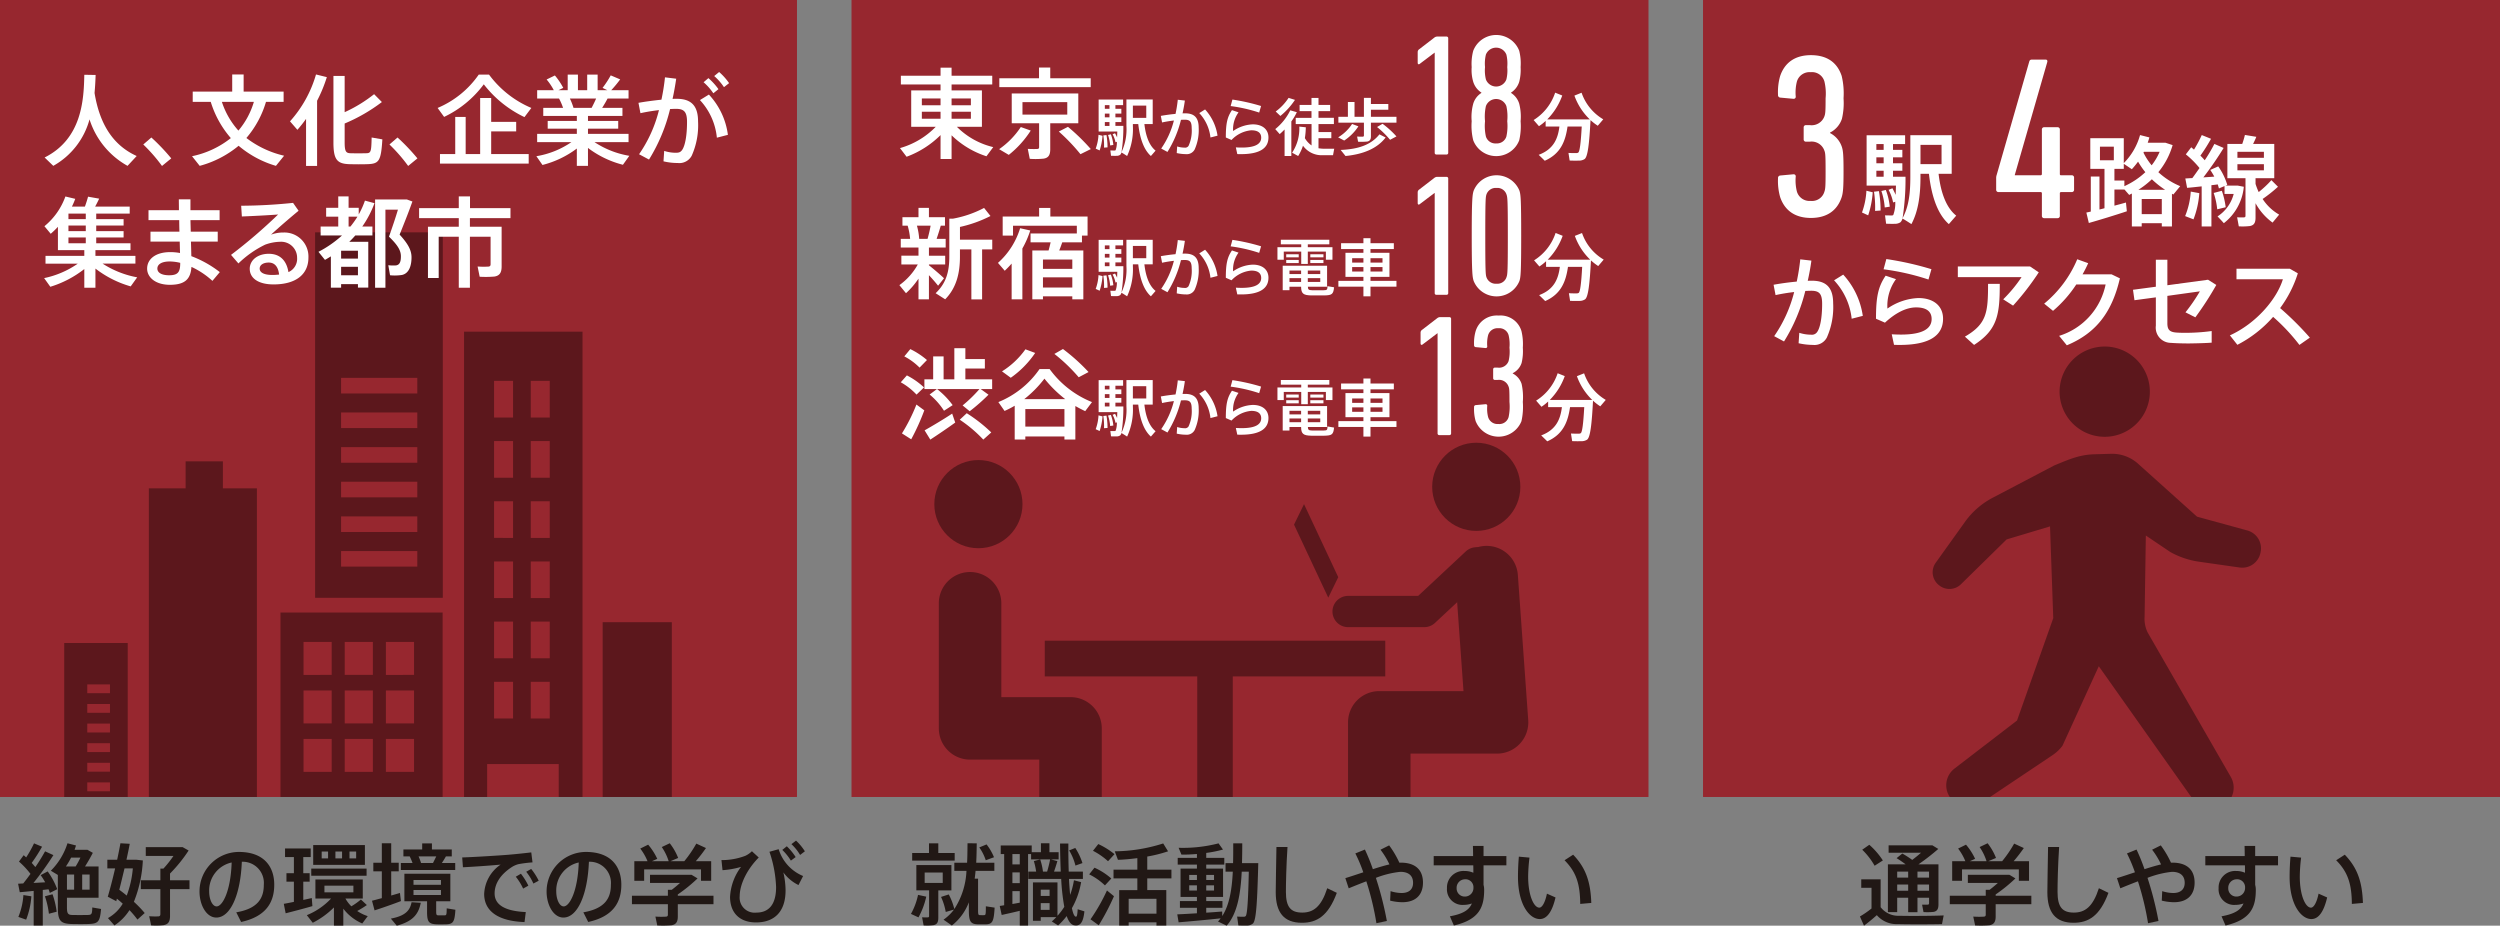 <svg xmlns="http://www.w3.org/2000/svg" xmlns:xlink="http://www.w3.org/1999/xlink" width="481.093" height="178.139" viewBox="0 0 481.093 178.139"><rect x="0" y="0" width="481.093" height="178.139" fill="#808080" stroke="none"/><defs><clipPath id="bacad7d4-e997-4552-8398-c3d91890a4bd"><rect width="153.369" height="153.369" fill="none"/></clipPath><clipPath id="a4118fe1-5e7f-4279-a668-d80388aeb6af"><rect x="327.724" width="153.369" height="153.369" fill="none"/></clipPath><clipPath id="f91f2476-19a8-4cc3-88ff-b73d90a61065"><rect x="163.862" width="153.369" height="153.369" fill="none"/></clipPath></defs><title>section1-article1-figure1</title><g style="isolation:isolate"><g id="a1f5ee55-ee85-4a4d-b621-6150cb5c97a2" data-name="レイヤー 2"><g id="e2445d6f-6af7-4bc0-8a3e-de1914a89e39" data-name="レイヤー 1"><rect width="153.369" height="153.369" fill="#97272f"/><g opacity="0.4" style="mix-blend-mode:multiply"><g clip-path="url(#bacad7d4-e997-4552-8398-c3d91890a4bd)"><path d="M12.357,155.701H24.581V123.74H12.357Zm4.435-23.997h4.37v1.698h-4.37Zm0,3.773h4.37v1.698h-4.37Zm0,3.773h4.37v1.698h-4.37Zm0,3.773h4.37v1.698h-4.37Zm0,3.773h4.37v1.698h-4.37Zm0,3.773h4.37v1.698h-4.37Z" fill="#030000"/><polygon points="42.894 88.774 35.721 88.774 35.721 93.967 28.642 93.967 28.642 155.701 49.439 155.701 49.439 93.967 42.894 93.967 42.894 88.774" fill="#030000"/><path d="M53.972,155.701H85.178V117.872H53.972Zm20.289-32.169h5.416v6.344H74.261Zm0,9.333h5.416v6.344H74.261Zm0,9.332h5.416v6.344H74.261Zm-7.924-18.665h5.416v6.344h-5.416Zm0,9.333h5.416v6.344h-5.416Zm0,9.332h5.416v6.344h-5.416Zm-7.924-18.665h5.416v6.344H58.413Zm0,9.333h5.416v6.344H58.413Zm0,9.332h5.416v6.344H58.413Z" fill="#030000"/><rect x="115.974" y="119.728" width="13.31" height="35.973" fill="#030000"/><path d="M89.301,155.701H93.745v-8.666h13.776v8.666H112.1V63.822H89.301Zm12.837-82.406h3.655v7.053h-3.655Zm0,11.582h3.655v7.053h-3.655Zm0,11.582h3.655v7.053h-3.655Zm0,11.582h3.655v7.054h-3.655Zm0,11.583h3.655v7.053h-3.655Zm0,11.582h3.655v7.053h-3.655Zm-7.06-57.912h3.655v7.053H95.078Zm0,11.582h3.655v7.053H95.078Zm0,11.582h3.655v7.053H95.078Zm0,11.582h3.655v7.054H95.078Zm0,11.583h3.655v7.053H95.078Zm0,11.582h3.655v7.053H95.078Z" fill="#030000"/><path d="M60.638,115.039H85.212V44.711H60.638Zm4.999-42.328H80.302V75.711H65.637Zm0,6.666H80.302v3H65.637Zm0,6.666H80.302v2.999H65.637Zm0,6.665H80.302v3H65.637Zm0,6.666H80.302v3H65.637Zm0,6.666H80.302v3H65.637Z" fill="#030000"/><rect x="93.745" y="155.701" width="13.776" height="0.666" fill="#030000"/></g></g><path d="M8.233,178.104H6.48V171.442c-.989.102-1.959.189-2.676.255l-.323-1.635c.29-.018.613-.033.989-.051.476-.595.954-1.228,1.397-1.841a15.861,15.861,0,0,0-2.216-2.368l.903-1.226A5.434,5.434,0,0,1,5.031,165a20.942,20.942,0,0,0,1.516-2.708l1.55.646a32.698,32.698,0,0,1-1.994,3.119c.257.273.478.544.699.8a35.559,35.559,0,0,0,1.874-3.032l1.603.733a59.171,59.171,0,0,1-3.834,5.351c.766-.033,1.55-.084,2.249-.12a12.536,12.536,0,0,0-.87-1.379l1.346-.718a13.959,13.959,0,0,1,1.841,3.425l-1.432.718a4.21,4.21,0,0,0-.239-.7c-.358.033-.716.084-1.109.12Zm-2.197-5.622A15.303,15.303,0,0,1,5.031,176.98l-1.499-.529a13.356,13.356,0,0,0,.971-4.207Zm4.072-.391a16.233,16.233,0,0,1,.801,3.356l-1.499.391a15.949,15.949,0,0,0-.766-3.356C9.205,172.328,9.648,172.208,10.108,172.091Zm8.862-5.351v6.015H12.885v1.908c0,1.211.255,1.397,1.074,1.415.75.016,1.994.016,2.829,0,.853-.018.939-.12.972-1.448.034,0,.086.016,1.688.289-.222,2.539-.563,2.845-2.54,2.897-.939.033-2.25.016-3.12,0-2.095-.069-2.657-.58-2.657-3.152v-6.289l-1.346-.817a12.997,12.997,0,0,0,3.202-5.282l1.636.426c-.086.289-.17.562-.272.835h2.488l1.023.58c-.409.8-.937,1.737-1.5,2.623Zm-6.085,0h1.67a16.102,16.102,0,0,0,.92-1.704H13.686a15.524,15.524,0,0,1-1.005,1.704Zm1.38,1.55h-1.38v2.914h1.38Zm1.55,2.914h1.433V168.29H15.816Z" fill="#211815"/><path d="M27.846,175.702l-1.397,1.26a17.863,17.863,0,0,0-1.534-1.821,9.763,9.763,0,0,1-2.897,2.946l-1.244-1.413a7.667,7.667,0,0,0,2.845-2.777c-.358-.324-.733-.649-1.124-.955l-.12.478-1.635-.853c.409-1.362.936-3.39,1.414-5.453H20.656v-1.668h1.891c.238-1.126.46-2.232.63-3.17l1.789.102c-.17.937-.392,1.977-.631,3.068h1.909l1.244.136a24.397,24.397,0,0,1-1.722,7.959A21.752,21.752,0,0,1,27.846,175.702Zm-3.46-3.356a19.618,19.618,0,0,0,1.176-5.233H23.961c-.341,1.415-.682,2.848-1.005,4.107C23.467,171.613,23.945,171.971,24.387,172.346Zm6.475-2.948v-2.252h.596a21.883,21.883,0,0,0,1.925-2.434H28.051v-1.686h7.105l1.142.646a28.536,28.536,0,0,1-3.579,4.429v1.297h3.748v1.704H32.719v5.145c0,1.057-.306,1.635-1.261,1.788a13.254,13.254,0,0,1-2.386.036c-.119-.664-.239-1.211-.374-1.755a16.109,16.109,0,0,0,1.755.033c.306-.018.409-.171.409-.46v-4.787H27.097v-1.704Z" fill="#211815"/><path d="M38.393,171.544a7.606,7.606,0,0,1,7.565-7.599c4.908,0,6.817,2.897,6.817,6.304,0,3.272-1.466,6.1-6.374,7.173l-.937-1.857c4.175-.715,5.3-2.741,5.3-5.28a4.07,4.07,0,0,0-4.226-4.449c-.256,6.391-2.215,10.736-4.907,10.736-1.925,0-3.238-2.437-3.238-5.009Zm1.858-.033c0,1.635.647,2.914,1.431,2.914,1.158,0,2.726-2.999,2.897-8.452A5.508,5.508,0,0,0,40.251,171.511Z" fill="#211815"/><path d="M56.556,173.554v-3.885H55.124v-1.635h1.432v-3.101H54.852v-1.653h4.942v1.653H58.362v3.101H59.589v1.635H58.362v3.51c.596-.118,1.159-.255,1.637-.358l.119,1.55c-1.517.444-3.801,1.04-5.147,1.382l-.358-1.824C55.124,173.845,55.806,173.708,56.556,173.554Zm14.04.613a18.845,18.845,0,0,1-1.856,1.142,7.966,7.966,0,0,0,2.027.988l-1.056,1.415a9.158,9.158,0,0,1-3.646-2.845v3.254h-1.806v-3.494a16.132,16.132,0,0,1-4.072,2.948l-1.143-1.464a13.095,13.095,0,0,0,4.669-3.203H60.697v-3.665h9.115v3.665h-3.34a6.58,6.58,0,0,0,1.142,1.499,13.043,13.043,0,0,0,1.84-1.313Zm-.051-7.019v1.379H59.897v-1.379Zm-.323-4.532v3.814h-9.95v-3.814Zm-8.316,2.572h1.227v-1.328H61.906Zm.529,6.524h5.572v-1.277H62.434Zm3.391-6.524v-1.328H64.548v1.328Zm2.71,0v-1.328H67.256v1.328Z" fill="#211815"/><path d="M73.477,172.839v-5.162h-1.636v-1.653h1.636v-3.747h1.806v3.747H76.73v1.653H75.283v4.652c.596-.171,1.192-.34,1.686-.493,0,.016,0,.067.187,1.566-1.498.58-3.746,1.364-5.076,1.788l-.494-1.855C72.08,173.215,72.744,173.028,73.477,172.839Zm7.495.886c-.425,2.179-1.499,3.576-4.616,4.412l-1.141-1.364c2.825-.526,3.695-1.599,3.985-3.15Zm-1.585-7.65a11.94,11.94,0,0,0-.545-1.277h-1.21V163.47h3.613v-1.175h1.874V163.47h3.818v1.328h-1.125c-.204.373-.476.817-.783,1.277h2.572v1.346H77.138v-1.346Zm4.55,9.37c0,.598.086.7.443.7h1.16c.374,0,.409-.087.425-1.346l1.671.273c-.153,2.468-.46,2.774-1.943,2.81-.46,0-1.125.016-1.499,0-1.688-.035-2.011-.46-2.011-2.437v-2.008H77.819v-5.3h8.844v5.3H83.937Zm-4.363-5.178h5.283v-.92H79.574Zm0,1.959h5.283v-.953H79.574Zm3.75-6.151c.221-.444.443-.886.631-1.277H80.546a9.821,9.821,0,0,1,.476,1.277Z" fill="#211815"/><path d="M97.772,164.492c1.43-.12,3.203-.307,4.464-.46l.239,1.924a23.63,23.63,0,0,0-2.709.34,4.507,4.507,0,0,0-1.278.562c-2.061,1.346-3.305,3.085-3.305,5.078,0,2.079,1.806,3.39,5.997,3.579l-.239,1.926c-4.89-.171-7.769-1.977-7.769-5.42a7.179,7.179,0,0,1,3.169-5.638c-1.789.169-5.111.409-7.258.511l-.137-1.89C91.281,164.934,96.069,164.627,97.772,164.492Zm2.47,3.645a12.505,12.505,0,0,1,1.432,2.299l-1.005.562a10.666,10.666,0,0,0-1.415-2.284Zm1.977-.922a11.803,11.803,0,0,1,1.448,2.268l-1.023.544a10.08,10.08,0,0,0-1.38-2.266Z" fill="#211815"/><path d="M105.185,171.544a7.606,7.606,0,0,1,7.565-7.599c4.908,0,6.817,2.897,6.817,6.304,0,3.272-1.466,6.1-6.374,7.173l-.937-1.857c4.175-.715,5.3-2.741,5.3-5.28a4.07,4.07,0,0,0-4.226-4.449c-.256,6.391-2.215,10.736-4.907,10.736-1.925,0-3.238-2.437-3.238-5.009Zm1.858-.033c0,1.635.647,2.914,1.43,2.914,1.158,0,2.726-2.999,2.897-8.452A5.508,5.508,0,0,0,107.043,171.511Z" fill="#211815"/><path d="M128.528,172.379v-1.142h.732c.529-.393,1.091-.869,1.601-1.328h-5.775V168.341h7.99l1.159.698a29.666,29.666,0,0,1-3.8,3.085v.255h6.866v1.619h-6.866v2.386c0,.971-.306,1.515-1.193,1.668a20.237,20.237,0,0,1-2.76.035l-.358-1.704a16.033,16.033,0,0,0,2.027.015c.29-.015.375-.153.375-.391v-2.01h-6.918v-1.619Zm-3.92-6.646a10.291,10.291,0,0,0-1.397-2.437l1.517-.751a11.958,11.958,0,0,1,1.755,2.728l-1.04.46h3.238a10.265,10.265,0,0,0-1.33-2.728l1.534-.731a11.144,11.144,0,0,1,1.618,2.828l-1.499.631h2.675a22.803,22.803,0,0,0,2.318-3.392l1.857.853a28.926,28.926,0,0,1-1.959,2.539h2.964v3.767h-1.959v-2.199H123.96v2.199h-1.891v-3.767Z" fill="#211815"/><path d="M144.696,163.81l1.313,1.208c-2.404,2.437-3.664,5.316-3.664,7.446a2.886,2.886,0,0,0,3.203,3.154c2.387,0,3.801-1.535,3.801-4.909a23.611,23.611,0,0,0-1.278-6.797l1.773-.495a8.193,8.193,0,0,0,4.702,5.162l-.886,1.739a7.918,7.918,0,0,1-2.913-2.437,15.789,15.789,0,0,1,.425,3.476c0,3.867-1.941,6.151-5.691,6.151-3.119,0-4.992-1.824-4.992-4.925a10.527,10.527,0,0,1,2.112-5.76,16.404,16.404,0,0,1-3.561.631l-.204-1.941a12.655,12.655,0,0,0,4.584-.818A4.662,4.662,0,0,0,144.696,163.81Zm6.714-.955a11.208,11.208,0,0,1,1.704,2.079l-.92.682a10.249,10.249,0,0,0-1.653-2.061Zm1.773-1.091a10.2,10.2,0,0,1,1.704,2.061l-.921.7a9.083,9.083,0,0,0-1.669-2.079Z" fill="#211815"/><path d="M18.195,17.894c1.023,6.215,3.714,10.138,8.111,12.128l-1.763,1.895a15.669,15.669,0,0,1-7.315-8.943,14.627,14.627,0,0,1-6.974,8.943l-1.668-1.61c7.183-3.601,7.543-11.087,7.637-15.918l2.179.038C18.365,15.488,18.308,16.663,18.195,17.894Z" fill="#fff"/><path d="M29.127,26.459a39.298,39.298,0,0,1,3.829,4.018L31.174,31.937a31.063,31.063,0,0,0-3.601-4.132Z" fill="#fff"/><path d="M54.672,29.966,53.1,31.917a19.636,19.636,0,0,1-7.182-3.865,19.743,19.743,0,0,1-7.486,3.865c-.038-.038-.057-.075-1.478-1.857a17.764,17.764,0,0,0,7.467-3.485A19.136,19.136,0,0,1,40.555,19.6H37.086v-1.97h7.599V14.331h2.199v3.299h7.694V19.6H51.186a18.868,18.868,0,0,1-3.772,6.955A18.974,18.974,0,0,0,54.672,29.966Zm-8.793-4.834A15.168,15.168,0,0,0,48.855,19.6H42.696A15.422,15.422,0,0,0,45.879,25.133Z" fill="#fff"/><path d="M61.02,31.937H58.897V22.878a25.676,25.676,0,0,1-1.668,2.104l-1.421-1.631a23.063,23.063,0,0,0,5.002-9.021l2.085.513a27.52,27.52,0,0,1-1.876,4.547ZM73.489,19.637a32.903,32.903,0,0,1-7.164,4.132v3.656c0,1.782.284,2.048,1.175,2.066.834.02,2.047.02,2.919,0,.947-.018,1.042-.189,1.098-3.032l2.066.36c-.265,4.245-.644,4.72-2.994,4.776-1.023.038-2.33.02-3.259,0-2.445-.056-3.165-.833-3.165-4.187V14.615h2.16V21.59a27.189,27.189,0,0,0,5.667-3.467Z" fill="#fff"/><path d="M76.5,26.459a39.307,39.307,0,0,1,3.828,4.018l-1.782,1.459a31.055,31.055,0,0,0-3.601-4.132Z" fill="#fff"/><path d="M85.463,22.498l-1.251-1.724a18.246,18.246,0,0,0,7.921-6.424h1.97a19.614,19.614,0,0,0,8.149,6.424l-1.326,1.762A21.646,21.646,0,0,1,93.1,16.225,20.407,20.407,0,0,1,85.463,22.498Zm2.141,7.146V22.498h2.008v7.146H92.399V18.86h2.122v4.587h4.812v1.837H94.521v4.36h7.219v1.837H84.667V29.644Z" fill="#fff"/><path d="M121.107,29.984l-1.232,1.726a18.821,18.821,0,0,1-6.727-3.241v3.447h-2.143V28.582a18.607,18.607,0,0,1-6.613,3.165l-1.175-1.688a16.659,16.659,0,0,0,6.746-2.71h-6.595v-1.59h7.637v-1.004H105.397V23.276h5.609V22.31H104.544V20.755h3.81a11.559,11.559,0,0,0-.777-1.799h-4.207V17.363h3.203a11.331,11.331,0,0,0-1.384-2.066l1.592-.775a13.123,13.123,0,0,1,1.611,2.388l-.928.453h1.782V14.351h1.97v3.012h1.782V14.351h2.009v3.012h1.876l-.928-.453a18.205,18.205,0,0,0,1.573-2.408l1.819.777a23.777,23.777,0,0,1-1.725,2.084h3.335v1.593h-4.036c-.284.549-.644,1.175-1.043,1.799h3.904V22.31h-6.632v.966h5.818v1.479h-5.818v1.004h7.807v1.59h-6.556A17.337,17.337,0,0,0,121.107,29.984Zm-7.258-9.23c.322-.606.625-1.231.872-1.799h-5.06a11.67,11.67,0,0,1,.701,1.799Z" fill="#fff"/><path d="M127.284,19.182a39.68,39.68,0,0,0,.682-4.3l2.16.264c-.189,1.308-.416,2.597-.701,3.885.284-.018.55-.018.796-.018,2.842,0,4.112,1.382,4.112,4.358a14.363,14.363,0,0,1-1.213,6.575,2.693,2.693,0,0,1-2.71,1.422,11.801,11.801,0,0,1-2.729-.322l.133-2.008a7.234,7.234,0,0,0,2.16.36c.663,0,.947-.076,1.288-.531.588-.835.947-2.823.947-5.402,0-1.913-.55-2.519-2.104-2.519-.36,0-.739.018-1.156.038a33.243,33.243,0,0,1-4.055,9.72l-1.914-1.022a25.736,25.736,0,0,0,3.827-8.49,35.288,35.288,0,0,0-3.562.587l-.38-1.99C124.214,19.542,125.824,19.335,127.284,19.182Zm12.791,6.766-2.122.549a12.368,12.368,0,0,0-3.26-7.239l1.725-1.06A13.982,13.982,0,0,1,140.075,25.948Zm-3.752-10.916a12.157,12.157,0,0,1,1.933,2.124l-.985.795a10.687,10.687,0,0,0-1.876-2.124Zm2.066-1.175a11.61,11.61,0,0,1,1.914,2.141l-.985.777a10.626,10.626,0,0,0-1.877-2.141Z" fill="#fff"/><path d="M26.4,53.368,25.15,55.112a20.101,20.101,0,0,1-6.785-3.43v3.694H16.223V51.775a20.128,20.128,0,0,1-6.537,3.412L8.492,53.519a17.633,17.633,0,0,0,6.481-2.785H8.758V49.236h7.466V48.137H11.146V43.648a18.671,18.671,0,0,1-1.384,1.344L8.549,43.532A13.095,13.095,0,0,0,12.585,37.81l1.896.455a14.989,14.989,0,0,1-.645,1.497h2.502c.245-.682.473-1.384.606-1.915l2.141.38c-.209.453-.474.984-.777,1.535H24.96v1.344H18.517v1.062h5.268v1.233H18.517v1.08h5.268v1.213H18.517v1.117H25.112v1.326H18.365v1.099h7.695v1.497H19.749A18.331,18.331,0,0,0,26.4,53.368Zm-9.893-11.2V41.106H13.172v1.062Zm0,2.312v-1.08H13.172v1.08Zm0,2.33V45.693H13.172v1.117Z" fill="#fff"/><path d="M34.528,44.576c-.019-.74-.038-1.479-.038-2.219h-5.912V40.444h5.855c0-.777-.019-1.497-.019-2.086h2.236v2.086h5.61v1.913h-5.61q.028,1.11.058,2.219h5.192v1.913H36.746c.038,1.062.057,2.028.076,2.805a20.882,20.882,0,0,1,5.477,3.07L40.877,54.05a15.622,15.622,0,0,0-4.036-2.69c-.152,2.35-1.251,3.447-4.151,3.447-2.785,0-4.377-1.457-4.377-3.108,0-1.819,1.592-3.183,4.453-3.183a10.507,10.507,0,0,1,1.877.171c-.019-.644-.038-1.402-.058-2.199H28.957V44.576Zm-1.876,5.742c-1.554,0-2.369.549-2.369,1.364,0,.757.759,1.288,2.256,1.288,1.667,0,2.141-.569,2.141-2.312v-.076A8.624,8.624,0,0,0,32.652,50.318Z" fill="#fff"/><path d="M56.397,39.041l1.061,1.517c-1.592,1.308-3.942,3.334-5.306,4.605a6.586,6.586,0,0,1,2.387-.418,4.624,4.624,0,0,1,4.814,4.814c0,3.185-2.33,5.173-6.708,5.173-2.957,0-4.586-1.213-4.586-3.012,0-1.63,1.497-2.881,3.657-2.881,2.179,0,3.43,1.308,3.791,3.525a2.79,2.79,0,0,0,1.667-2.748,3.07,3.07,0,0,0-3.241-3.09,8.963,8.963,0,0,0-2.899.551,19.625,19.625,0,0,0-5.154,3.619l-1.422-1.648a98.566,98.566,0,0,0,9.059-7.77c-1.648.133-4.908.304-6.974.38L46.41,39.591A99.855,99.855,0,0,0,56.397,39.041ZM51.716,50.525c-1.061,0-1.744.475-1.744,1.157,0,.74.777,1.231,2.463,1.231.455,0,.891-.038,1.271-.075C53.554,51.415,52.91,50.525,51.716,50.525Z" fill="#fff"/><path d="M65.642,54.676v.682h-1.97V49.332c-.36.227-.759.473-1.137.682l-1.251-1.555a21.011,21.011,0,0,0,4.529-3.145H61.7V43.59h3.392V41.695h-2.33V39.989h2.33V37.79h1.99V39.989h1.952V41.26a15.988,15.988,0,0,0,1.194-2.655l1.838.493A19.438,19.438,0,0,1,69.717,43.59h1.951v1.724H68.371c-.36.418-.757.835-1.156,1.213h3.657v8.812H68.883v-.662Zm3.241-4.909V48.252H65.642v1.515Zm0,3.203V51.34H65.642v1.63Zm-1.44-9.381a19.236,19.236,0,0,0,1.346-1.895h-1.706V43.59Zm10.385-5.211h.455l1.08.398c-.72,2.028-1.573,4.169-2.463,6.369,1.63,1.779,2.293,3.012,2.293,4.376,0,1.573-.455,3.09-1.838,3.392a8.996,8.996,0,0,1-2.293.058l-.341-1.933a7.828,7.828,0,0,0,1.459.038c.757-.096.966-.74.966-1.744,0-1.117-.569-2.123-2.292-3.79.644-1.819,1.251-3.601,1.724-5.194H74.17V55.376H72.181V38.379h5.646Z" fill="#fff"/><path d="M95.318,43.627h1.213v7.657c0,1.117-.342,1.762-1.365,1.933a19.897,19.897,0,0,1-2.861.038l-.399-1.97a15.514,15.514,0,0,0,2.066.018c.322-.018.436-.171.436-.455V45.56H90.429v9.816H88.286V45.56H84.421v7.941H82.355V43.627h5.931V41.979H80.649V40.047h7.637V37.79h2.161v2.257h7.788v1.933H90.429v1.648h4.889Z" fill="#fff"/><rect x="327.724" width="153.369" height="153.369" fill="#97272f"/><g opacity="0.4" style="mix-blend-mode:multiply"><g clip-path="url(#a4118fe1-5e7f-4279-a668-d80388aeb6af)"><path d="M373.188,112.658l.085.063a3.149,3.149,0,0,0,4.082-.284l8.789-8.629,8.357-2.51.622,17.657-6.971,19.698-12.038,9.25a4.056,4.056,0,0,0-.714,5.727l.157.201a4.058,4.058,0,0,0,5.441.858l13.958-9.348a8.048,8.048,0,0,0,1.937-1.825l6.994-15.307,18.261,25.826a4.15,4.15,0,0,0,5.494,1.207l.138-.08a4.15,4.15,0,0,0,1.506-5.659l-15.985-27.767a6.029,6.029,0,0,1-.603-3.038l.241-15.646,4.714,3.181a16.045,16.045,0,0,0,5.54,1.864l7.8,1.113a3.571,3.571,0,0,0,3.993-2.772l.034-.143a3.577,3.577,0,0,0-2.546-4.213l-9.683-2.656-11.178-10.033a7.478,7.478,0,0,0-5.516-2.061l-3.28.093c-2.838.131-4.797,1.04-7.511,2.146l-11.746,6.165a15.307,15.307,0,0,0-5.305,4.524l-5.75,8.033A3.148,3.148,0,0,0,373.188,112.658Z" fill="#030000"/><path d="M413.612,74.058a8.685,8.685,0,1,0-7.271,9.898A8.683,8.683,0,0,0,413.612,74.058Z" fill="#030000"/></g></g><path d="M365.482,176.229c1.909.051,6.355.035,8.554-.067l-.324,1.67c-2.115.051-6.423.067-8.502,0a5.015,5.015,0,0,1-4.037-1.722c-.921.817-1.722,1.466-2.471,2.028l-.783-1.773a19.083,19.083,0,0,0,2.231-1.535v-3.987h-1.976V169.21h3.731v5.367A4.283,4.283,0,0,0,365.482,176.229Zm-5.758-13.663a14.693,14.693,0,0,1,2.607,3.014l-1.585,1.022a13.64,13.64,0,0,0-2.385-3.083Zm9.268,10.189v2.792H367.204v-2.792H365.09v2.774h-1.788v-9.198H366.71a20.431,20.431,0,0,0-1.738-1.193l1.107-.886a20.56,20.56,0,0,1,1.909,1.226c.562-.426,1.158-.902,1.686-1.379h-6.235v-1.43h8.417l1.142.698a42.588,42.588,0,0,1-3.816,2.965h3.85v7.717c0,.817-.222,1.295-.937,1.431a11.643,11.643,0,0,1-1.942.035l-.273-1.43c.375.015.902.015,1.073,0,.204,0,.271-.102.271-.291v-1.037Zm-1.789-3.87v-1.157H365.09v1.157Zm0,2.521v-1.191H365.09v1.191Zm4.018-2.521v-1.157h-2.229v1.157Zm0,2.521v-1.191h-2.229v1.191Z" fill="#211815"/><path d="M382.131,172.379v-1.142h.731c.529-.393,1.091-.869,1.602-1.328h-5.775V168.341h7.99l1.16.698a29.727,29.727,0,0,1-3.799,3.085v.255h6.866v1.619h-6.866v2.386c0,.971-.306,1.515-1.193,1.668a20.25,20.25,0,0,1-2.761.035l-.358-1.704a16.052,16.052,0,0,0,2.028.015c.289-.015.375-.153.375-.391v-2.01h-6.919v-1.619Zm-3.921-6.646a10.298,10.298,0,0,0-1.397-2.437l1.517-.751a11.921,11.921,0,0,1,1.755,2.728l-1.04.46h3.239a10.274,10.274,0,0,0-1.331-2.728l1.535-.731a11.098,11.098,0,0,1,1.617,2.828l-1.499.631h2.674a22.821,22.821,0,0,0,2.319-3.392l1.857.853a28.945,28.945,0,0,1-1.959,2.539h2.963v3.767h-1.959v-2.199H377.564v2.199h-1.893v-3.767Z" fill="#211815"/><path d="M396.254,162.99c-.24,3.645-.306,7.055-.306,8.656,0,2.912.937,3.97,3.134,3.97,2.13,0,3.663-1.091,4.822-4.687l1.839.886c-1.653,4.483-3.867,5.76-6.713,5.76-3.492,0-5.042-1.995-5.042-5.878,0-1.619.084-5.062.135-8.707Z" fill="#211815"/><path d="M410.84,167.863a28.943,28.943,0,0,0-1.533-3.63l1.841-.749a37.419,37.419,0,0,1,1.533,3.781c1.142-.375,2.232-.698,3.185-.92a14.817,14.817,0,0,0-1.719-2.828l1.668-.835a18.128,18.128,0,0,1,1.959,3.323h.256c2.863,0,4.294,1.413,4.294,3.849,0,2.217-1.26,3.767-3.987,3.767a10.222,10.222,0,0,1-2.332-.307l.084-1.824a7.183,7.183,0,0,0,2.112.358c1.482,0,2.215-.751,2.215-1.959,0-1.28-.749-2.115-2.452-2.115a17.986,17.986,0,0,0-4.702,1.159,64.525,64.525,0,0,1,2.112,8.299l-2.01.426a53.729,53.729,0,0,0-1.944-8.061c-1.175.444-2.35.92-3.39,1.346l-.649-1.959C408.456,168.663,409.649,168.254,410.84,167.863Z" fill="#211815"/><path d="M431.969,164.745c0-.715-.015-1.397-.033-1.959h2.044v1.959h4.396v1.773h-4.396v3.765a3.522,3.522,0,0,1,.12.955c0,3.323-.937,5.724-5.829,6.866l-.766-1.773c2.608-.478,3.732-1.26,4.227-2.47a4.648,4.648,0,0,1-1.568.273,2.993,2.993,0,0,1-3.221-3.203,3.18,3.18,0,0,1,3.341-3.323,4.296,4.296,0,0,1,1.737.34c0-.46,0-.953-.015-1.43H424.385v-1.773Zm-1.635,4.465a1.632,1.632,0,0,0-1.535,1.686,1.561,1.561,0,0,0,1.619,1.637,1.647,1.647,0,0,0,1.619-1.653v-.222A1.532,1.532,0,0,0,430.334,169.21Z" fill="#211815"/><path d="M442.82,165.036a32.11,32.11,0,0,0-.255,3.63c0,3.732,1.126,5.998,2.148,5.998.58,0,1.142-1.091,1.466-2.692l1.653.733c-.649,2.777-1.67,4.156-3.034,4.156-1.941,0-4.192-2.708-4.192-8.143,0-1.159.051-2.47.171-3.867Zm8.403-.562c2.539,2.641,3.356,5.4,3.492,9.285l-2.13.189c-.033-3.852-.766-6.135-3.017-8.401Z" fill="#211815"/><path d="M342.156,34.311a.474.474,0,0,1,.449-.54l2.424-.224c.314-.044.539.091.539.404a8.647,8.647,0,0,0,.224,2.917,2.528,2.528,0,0,0,2.648,1.795,2.479,2.479,0,0,0,2.648-1.795c.18-.493.224-1.033.224-3.905,0-3.006-.044-3.499-.224-3.947a2.598,2.598,0,0,0-2.827-1.75h-.719a.424.424,0,0,1-.449-.449v-2.29a.424.424,0,0,1,.449-.449h.719a2.617,2.617,0,0,0,2.827-1.704c.18-.495.224-.944.224-3.456a10.033,10.033,0,0,0-.224-3.232,2.481,2.481,0,0,0-2.648-1.795,2.528,2.528,0,0,0-2.648,1.795,8.656,8.656,0,0,0-.224,2.917c0,.315-.224.449-.539.404l-2.424-.224a.473.473,0,0,1-.449-.538,11.141,11.141,0,0,1,.404-3.59c.853-2.559,2.828-4.041,5.924-4.041,3.141,0,5.071,1.437,5.923,3.994a14.386,14.386,0,0,1,.359,4.309,13.204,13.204,0,0,1-.313,3.95,4.573,4.573,0,0,1-2.289,2.648v.089a4.655,4.655,0,0,1,2.289,2.692c.224.72.313,1.482.313,4.667,0,3.143-.089,4.129-.359,4.982-.852,2.559-2.827,3.994-5.923,3.994s-5.071-1.482-5.924-4.038A11.339,11.339,0,0,1,342.156,34.311Z" fill="#fff"/><path d="M360.38,37.006a18.169,18.169,0,0,1-.872,4.436l-1.194-.551a14.214,14.214,0,0,0,.853-4.187Zm3.791-.775a13.086,13.086,0,0,1,.625,1.268c.019-.531.038-1.117.057-1.782H359.205V26.035h7.41v1.686H364.284V28.838h1.8V30.28h-1.8v1.137h1.8v1.439h-1.8v1.155h2.407a48.426,48.426,0,0,1-.569,7.979c1.232-2.292,1.497-4.909,1.497-7.959V26.015h7.959v7.428h-2.521c.455,4.018,1.651,6.671,3.392,8.055l-1.419,1.63c-2.01-1.782-3.299-4.985-3.83-9.685h-1.628v.569c0,3.354-.361,6.52-1.744,9.116-.625-.418-1.175-.757-1.725-1.08a1.467,1.467,0,0,1-.379.72,1.946,1.946,0,0,1-1.156.302c-.341.02-1.156,0-1.611-.018l-.209-1.611c.379.018.985.018,1.288.018a.384.384,0,0,0,.303-.096,6.595,6.595,0,0,0,.38-2.539l-.418.133a8.348,8.348,0,0,0-.872-2.426Zm-2.597.549a21.262,21.262,0,0,1,.322,3.734l-1.061.075a19.889,19.889,0,0,0-.209-3.696Zm.91-7.941V27.721H361.082V28.838Zm0,2.579V30.28H361.082v1.137Zm0,2.595V32.856H361.082v1.155Zm.418,2.541a12.23,12.23,0,0,1,.757,3.221l-.966.151a12.88,12.88,0,0,0-.644-3.165Zm10.725-4.967V27.872h-4.054v3.714Z" fill="#fff"/><path d="M384.137,36.508V34.22a1.849,1.849,0,0,1,.091-.537L390.51,11.827c.089-.269.224-.36.54-.36h2.601c.271,0,.404.18.316.493l-6.24,21.676v.091h4.938a.238.238,0,0,0,.269-.269V24.931a.424.424,0,0,1,.449-.449h2.559a.424.424,0,0,1,.449.449v8.528c0,.178.044.269.224.269h2.064a.424.424,0,0,1,.449.449v2.332a.425.425,0,0,1-.449.451h-2.019a.237.237,0,0,0-.269.269V41.535a.424.424,0,0,1-.449.449h-2.559a.424.424,0,0,1-.449-.449V37.228a.237.237,0,0,0-.269-.269h-8.079A.425.425,0,0,1,384.137,36.508Z" fill="#fff"/><path d="M401.967,42.912l-.473-2.008c.264-.058.549-.113.853-.189V33.969h1.668v6.348c.322-.078.644-.153.966-.246V32.49h-2.73V26.597h6.444V31.39a12.31,12.31,0,0,0,3.128-5.4l1.799.455c-.096.34-.209.7-.322,1.022h3.412l1.382.455a14.465,14.465,0,0,1-2.748,5.211,14.212,14.212,0,0,0,4.207,2.692l-1.326,1.611a2.866,2.866,0,0,0-.264-.151v6.291h-1.952V42.95h-3.865v.626h-1.897V37.246c-.169.078-.34.171-.511.267l-.928-1.062v.02h-1.915V39.578c.797-.209,1.575-.418,2.219-.606l.169,1.686C407.141,41.377,403.862,42.381,401.967,42.912Zm4.814-14.685h-2.672v2.615h2.672Zm.113,6.517h1.915v1.082a14.765,14.765,0,0,0,4.036-2.692,15.335,15.335,0,0,1-1.402-2.028,18.057,18.057,0,0,1-1.195,1.459l-1.553-1.042V32.49h-1.802Zm9.76,1.782a17.396,17.396,0,0,1-2.559-2.028,16.581,16.581,0,0,1-2.595,2.028Zm-.644,4.68V38.29h-3.865v2.917Zm-.418-11.995H412.561l-.075.171a12.165,12.165,0,0,0,1.573,2.426A11.504,11.504,0,0,0,415.593,29.211Z" fill="#fff"/><path d="M423.23,37.17a17.459,17.459,0,0,1-1.12,5.042l-1.61-.626A14.847,14.847,0,0,0,421.58,36.868Zm6.917-1.459H430.6l1.195.229A10.058,10.058,0,0,1,427.948,42.95c-.36-.415-.74-.813-1.213-1.306a7.293,7.293,0,0,0,3.108-4.321h-1.762V35.806L427,36.262c-.056-.229-.131-.493-.227-.777-.38.058-.777.113-1.213.151v7.941h-1.877V35.864c-1.042.113-2.066.227-2.803.284l-.342-1.801c.38-.018.835-.056,1.346-.076.473-.624.929-1.288,1.384-1.933a17.246,17.246,0,0,0-2.635-2.635L421.675,28.34c.171.151.36.302.531.455a25.058,25.058,0,0,0,1.497-2.805l1.782.72a32.542,32.542,0,0,1-2.048,3.241,11.577,11.577,0,0,1,.835.891,31.187,31.187,0,0,0,1.857-3.145l1.782.775a65.359,65.359,0,0,1-3.905,5.667c.722-.056,1.442-.093,2.104-.151a12.85,12.85,0,0,0-.775-1.288l1.535-.682A12.018,12.018,0,0,1,428.61,35.58l-.322.131Zm-2.579,1.006a15.592,15.592,0,0,1,.74,3.163l-1.631.398a14.058,14.058,0,0,0-.682-3.145C427.493,36.735,427.53,36.717,427.568,36.717Zm7.088.244A19.524,19.524,0,0,0,437.1,34.669L438.37,35.94a27.917,27.917,0,0,1-2.957,2.35,9.412,9.412,0,0,0,3.183,3.012l-1.268,1.535a11.348,11.348,0,0,1-3.279-3.732V41.89c0,.946-.264,1.459-1.1,1.611a12.273,12.273,0,0,1-2.121.056l-.322-1.744c.453.04,1.097.02,1.306.02.247-.02.304-.113.304-.342V34.291H428.63V27.696h2.861a16.437,16.437,0,0,0,.513-1.726l2.197.36c-.171.418-.378.891-.624,1.366h4.074v6.595H434.05v1.097A12.902,12.902,0,0,0,434.656,36.961Zm-4.094-6.593H435.66V29.211h-5.098Zm0,2.406H435.66V31.599h-5.098Z" fill="#fff"/><path d="M345.757,54.19a40.065,40.065,0,0,0,.682-4.283l2.141.246c-.17,1.308-.416,2.597-.701,3.885.284-.018.55-.018.777-.018,2.842,0,4.112,1.382,4.112,4.358a14.363,14.363,0,0,1-1.213,6.575,2.693,2.693,0,0,1-2.653,1.422,13.098,13.098,0,0,1-2.785-.322l.133-2.008a7.302,7.302,0,0,0,2.217.36,1.232,1.232,0,0,0,1.232-.531c.588-.835.947-2.823.947-5.402,0-1.95-.55-2.519-2.104-2.519-.36,0-.739.018-1.136.038a33.269,33.269,0,0,1-4.094,9.72L341.418,64.69a26.134,26.134,0,0,0,3.846-8.49,35.662,35.662,0,0,0-3.581.587l-.38-1.99C342.65,54.55,344.279,54.323,345.757,54.19Zm12.716,6.595-2.141.551a12.811,12.811,0,0,0-3.392-7.393l1.763-1.097A14.9,14.9,0,0,1,358.473,60.785Z" fill="#fff"/><path d="M363.209,59.383a11.214,11.214,0,0,1,5.951-2.028c2.955,0,4.757,1.535,4.757,3.981,0,3.125-2.446,5.04-8.32,5.04-.303,0-.757,0-1.118-.02L364.043,64.33c.569.038,1.326.056,1.782.056,4.264,0,5.893-1.193,5.893-2.994,0-1.402-.928-2.235-2.994-2.235-1.857,0-3.923,1.022-5.987,2.937l-1.725-.757c0-4.207.416-6.16,1.857-8.283l1.99.664A8.747,8.747,0,0,0,363.209,59.383Zm-.739-7.561.531-1.97a59.363,59.363,0,0,1,8.679,1.95l-.569,1.99A46.131,46.131,0,0,0,362.47,51.822Z" fill="#fff"/><path d="M390.648,51.273l1.688,1.135a51.064,51.064,0,0,1-4.947,6.406l-1.895-1.213a26.918,26.918,0,0,0,3.525-4.265H376.758V51.273ZM384.83,54.627c0,5.873-.415,8.812-4.945,11.748l-1.764-1.593c4.227-2.443,4.454-4.68,4.454-10.156Z" fill="#fff"/><path d="M406.337,52.788l1.61.777c-1.497,6.442-4.509,10.518-10.214,12.886l-1.479-1.819A13.098,13.098,0,0,0,405.2,54.741H399.553a23.659,23.659,0,0,1-4.474,5.078l-1.704-1.384a22.14,22.14,0,0,0,6.366-8.545l2.104.757c-.302.682-.664,1.402-1.08,2.141Z" fill="#fff"/><path d="M420.378,64.046a37.642,37.642,0,0,0,5.231-.342v2.237c-1.271.093-2.881.131-4.358.151-1.271,0-2.597-.038-3.487-.113a2.928,2.928,0,0,1-2.899-3.299V57.222l-4.114.551-.284-2.01,4.398-.586V49.983h2.217v4.909l7.826-1.062L426.5,54.834a60.61,60.61,0,0,1-4.036,6.235l-1.897-.966a33.267,33.267,0,0,0,2.768-4.036l-6.253.871v5.251c0,1.155.34,1.686,1.648,1.799C419.127,64.026,419.754,64.046,420.378,64.046Z" fill="#fff"/><path d="M444.501,64.974l-2.008,1.402a37.291,37.291,0,0,0-5.06-5.4,23.268,23.268,0,0,1-6.879,5.38l-1.439-1.819c5.06-2.292,9.039-6.993,10.196-10.8h-8.928V51.709h10.254l1.553.891a22.694,22.694,0,0,1-3.41,6.688A57.932,57.932,0,0,1,444.501,64.974Z" fill="#fff"/><rect x="163.862" width="153.369" height="153.369" fill="#97272f"/><g opacity="0.4" style="mix-blend-mode:multiply"><g clip-path="url(#f91f2476-19a8-4cc3-88ff-b73d90a61065)"><circle cx="188.282" cy="97.015" r="8.484" fill="#030000"/><circle cx="284.089" cy="93.682" r="8.484" fill="#030000"/><path d="M206.009,172.843a6.014,6.014,0,0,1-6.014-6.014V146.18H186.678a6.014,6.014,0,0,1-6.013-6.014V116.169a6.014,6.014,0,1,1,12.027,0v17.984h13.318a6.014,6.014,0,0,1,6.013,6.013v26.663A6.014,6.014,0,0,1,206.009,172.843Z" fill="#030000"/><rect x="201.053" y="123.291" width="65.523" height="6.876" fill="#030000"/><rect x="230.395" y="126.062" width="6.838" height="44.944" fill="#030000"/><path d="M265.425,172.354a6.014,6.014,0,0,1-6.014-6.014V139.01a6.014,6.014,0,0,1,6.014-6.014H281.63l-1.54-21.555a6.014,6.014,0,0,1,11.997-.857l2,27.997a6.014,6.014,0,0,1-5.998,6.442h-16.65V166.34A6.014,6.014,0,0,1,265.425,172.354Z" fill="#030000"/><path d="M274.09,120.686H259.425a3.007,3.007,0,0,1,0-6.014h13.48l9.132-8.524a3.007,3.007,0,1,1,4.103,4.396l-9.999,9.332A3.006,3.006,0,0,1,274.09,120.686Z" fill="#030000"/><polygon points="257.529 111.071 250.941 97.015 249.019 100.958 255.607 115.013 257.529 111.071" fill="#030000"/></g></g><path d="M176.747,176.535l-1.448-.664a12.708,12.708,0,0,0,1.364-3.663l1.584.342A14.807,14.807,0,0,1,176.747,176.535Zm-1.21-10.92v-1.466h3.238v-1.857h1.789v1.857h3.152v1.466Zm4.09,12.419a10.637,10.637,0,0,1-1.891.051l-.29-1.566a8.089,8.089,0,0,0,1.091.015c.188,0,.255-.084.255-.255v-4.94h-2.453v-4.874h6.747V171.34h-2.521v5.282C180.564,177.457,180.326,177.917,179.627,178.035Zm1.789-10.12H177.94v1.995h3.476Zm.579,7.581a11.571,11.571,0,0,0-.903-2.894l1.483-.478a11.937,11.937,0,0,1,1.073,2.81,14.573,14.573,0,0,0,2.335-7.344h-2.335v-1.566h2.455c.068-1.244.068-2.506.084-3.75l1.773.018c-.018,1.226-.034,2.488-.102,3.732h3.493v1.566H187.737c-.051.513-.102,1.006-.17,1.499h.648v6.066c0,.853.068.937.358.955.204,0,.58.015.817,0,.29-.018.324-.102.324-1.704l1.687.256c-.154,2.845-.461,3.219-1.875,3.219h-1.142c-1.602,0-1.942-.493-1.942-2.725v-1.517a10.279,10.279,0,0,1-3.271,4.465L181.57,176.98a8.724,8.724,0,0,0,2.01-1.944Zm7.701-9.949a9.038,9.038,0,0,0-1.243-2.47l1.397-.58a10.29,10.29,0,0,1,1.431,2.47Z" fill="#211815"/><path d="M193.24,174.203v-9.849h-.664v-1.653h5.963v1.295h1.774v-1.722h1.635v1.722h1.77v1.379H202.22l1.26.34c-.17.58-.391,1.297-.646,2.013h1.295c-.069-1.706-.12-3.527-.137-5.402h1.602c-.017,1.89.017,3.732.068,5.402h2.728v1.415h-2.677c.051,1.124.137,2.146.222,3.068a15.405,15.405,0,0,0,.733-2.812l1.381.358a15.32,15.32,0,0,1-1.773,5.009c.204,1.004.461,1.602.751,1.635.204.033.29-.255.358-1.43l1.295.409c-.239,2.317-.903,2.879-1.994,2.675-.598-.12-1.057-.751-1.416-1.773a12.729,12.729,0,0,1-1.653,1.806l-1.21-.766c.307-.273.597-.544.869-.835h-2.998V177.2H198.778v-7.393h4.719v6.422a11.684,11.684,0,0,0,1.312-1.719,41.75,41.75,0,0,1-.596-5.367h-6.321v-1.415h1.499a13.069,13.069,0,0,0-.443-2.028l1.227-.309a12.136,12.136,0,0,1,.53,2.337h.8a23.226,23.226,0,0,0,.579-2.352H198.42v-1.022h-.58v13.75h-1.601v-2.828c-1.16.289-2.573.595-3.476.8l-.374-1.737C192.627,174.305,192.917,174.254,193.24,174.203Zm2.999-7.857v-1.993h-1.415v1.993Zm0,3.596v-2.061h-1.415v2.061Zm0,3.765V171.493h-1.415v2.47C195.302,173.879,195.796,173.794,196.239,173.708Zm5.742-1.293v-1.211h-1.704v1.211Zm-1.704,1.379v1.295h1.704v-1.295Zm6.645-10.616a11.908,11.908,0,0,1,1.38,2.912l-1.346.478a10.72,10.72,0,0,0-1.211-2.914Z" fill="#211815"/><path d="M212.631,170.385a11.987,11.987,0,0,0-3.033-2.128l1.022-1.28a12.944,12.944,0,0,1,3.237,2.079Zm-1.193,7.668-1.585-1.142a35.584,35.584,0,0,0,3.169-5.553l1.346,1.106A44.861,44.861,0,0,1,211.438,178.053Zm1.789-12.319a13.297,13.297,0,0,0-2.897-2.01l1.022-1.295a14.553,14.553,0,0,1,3.118,1.944Zm3.97,11.757v.613h-1.824v-6.815h3.493v-2.25h-4.583v-1.686h4.583v-2.215c-1.295.171-2.589.289-3.731.324l-.614-1.637a31.482,31.482,0,0,0,9.321-1.515l.937,1.515a26.802,26.802,0,0,1-4.005,1.006v2.521h4.652v1.686h-4.652v2.25h3.664v6.815h-1.891v-.613Zm5.35-1.67v-2.861h-5.35V175.82Z" fill="#211815"/><path d="M230.334,175.751v-1.055h-3.272v-1.297h3.272v-.797h-3.153v-5.453h3.153v-.766h-3.699v-1.295h3.699v-.749c-1.041.084-2.08.136-2.982.12l-.545-1.313a27.301,27.301,0,0,0,7.686-.853l.852,1.193a23.831,23.831,0,0,1-3.221.649v.953H235.6v1.295h-3.476v.766h3.238v5.453h-3.238v.797h3.119v1.297h-3.119v.937c1.108-.069,2.199-.153,3.068-.222l.017.869c1.363-2.13,1.856-5.058,2.027-8.534h-1.397V166.093h1.448c.033-1.226.033-2.488.033-3.801h1.738c0,1.313-.017,2.575-.051,3.801H242.14c-.188,6.95-.358,10.989-1.022,11.617a1.761,1.761,0,0,1-1.226.393c-.358.015-1.125,0-1.585-.018l-.239-1.704c.392.035,1.005.035,1.295.035a.49.49,0,0,0,.358-.138c.306-.322.478-3.17.596-8.534h-1.363c-.221,4.412-.869,8.075-2.895,10.391l-1.669-.8c.17-.189.341-.393.511-.613-2.437.271-6.034.595-8.094.766l-.256-1.533C227.505,175.922,228.885,175.838,230.334,175.751Zm-1.484-6.404h1.484v-.971H228.85Zm0,2.028h1.484v-1.006H228.85Zm4.774-2.028v-.971h-1.5v.971Zm0,2.028v-1.006h-1.5v1.006Z" fill="#211815"/><path d="M247.764,162.99c-.239,3.645-.307,7.055-.307,8.656,0,2.912.937,3.97,3.135,3.97,2.129,0,3.663-1.091,4.821-4.687l1.84.886c-1.653,4.483-3.867,5.76-6.713,5.76-3.493,0-5.043-1.995-5.043-5.878,0-1.619.086-5.062.137-8.707Z" fill="#211815"/><path d="M262.35,167.863a29.244,29.244,0,0,0-1.533-3.63l1.84-.749a36.958,36.958,0,0,1,1.533,3.781c1.142-.375,2.232-.698,3.187-.92a14.824,14.824,0,0,0-1.72-2.828l1.669-.835a18.191,18.191,0,0,1,1.959,3.323h.255c2.862,0,4.294,1.413,4.294,3.849,0,2.217-1.261,3.767-3.987,3.767a10.23,10.23,0,0,1-2.333-.307l.084-1.824a7.194,7.194,0,0,0,2.114.358c1.482,0,2.215-.751,2.215-1.959,0-1.28-.75-2.115-2.453-2.115a18.005,18.005,0,0,0-4.702,1.159,64.524,64.524,0,0,1,2.112,8.299l-2.01.426a53.704,53.704,0,0,0-1.942-8.061c-1.175.444-2.351.92-3.391,1.346l-.648-1.959C259.965,168.663,261.158,168.254,262.35,167.863Z" fill="#211815"/><path d="M283.479,164.745c0-.715-.017-1.397-.035-1.959h2.045v1.959h4.396v1.773h-4.396v3.765a3.565,3.565,0,0,1,.119.955c0,3.323-.936,5.724-5.828,6.866l-.766-1.773c2.607-.478,3.732-1.26,4.226-2.47a4.644,4.644,0,0,1-1.568.273,2.993,2.993,0,0,1-3.221-3.203,3.18,3.18,0,0,1,3.341-3.323,4.301,4.301,0,0,1,1.738.34c0-.46,0-.953-.017-1.43h-7.618v-1.773Zm-1.636,4.465a1.632,1.632,0,0,0-1.535,1.686,1.562,1.562,0,0,0,1.619,1.637,1.646,1.646,0,0,0,1.619-1.653v-.222A1.532,1.532,0,0,0,281.843,169.21Z" fill="#211815"/><path d="M294.33,165.036a32.088,32.088,0,0,0-.256,3.63c0,3.732,1.125,5.998,2.147,5.998.58,0,1.142-1.091,1.466-2.692l1.653.733c-.647,2.777-1.671,4.156-3.033,4.156-1.943,0-4.192-2.708-4.192-8.143,0-1.159.051-2.47.17-3.867Zm8.402-.562c2.539,2.641,3.356,5.4,3.493,9.285l-2.13.189c-.034-3.852-.766-6.135-3.017-8.401Z" fill="#211815"/><path d="M191.136,28.309l-1.307,1.764a17.221,17.221,0,0,1-6.709-4.038v4.567h-2.123V25.997a18.239,18.239,0,0,1-6.537,4.169L173.19,28.498a15.445,15.445,0,0,0,6.878-4.092H175.35V17.394h5.647V16.256H173.36v-1.686h7.637V13.016h2.123v1.555h7.827v1.686h-7.827v1.137h5.838v7.013h-4.814A14.634,14.634,0,0,0,191.136,28.309Zm-13.739-8.055h3.6V18.949h-3.6Zm0,2.597h3.6V21.505h-3.6Zm9.437-2.597V18.949h-3.715v1.306Zm0,2.597V21.505h-3.715v1.346Z" fill="#fff"/><path d="M198.354,25.126a19.219,19.219,0,0,1-4.226,4.68l-1.857-1.1a15.666,15.666,0,0,0,4.169-4.263Zm1.591-10.063V12.998h2.161v2.066h7.788V16.77H192.308v-1.706Zm2.161,13.663c0,1.062-.322,1.648-1.252,1.799a15.126,15.126,0,0,1-2.69.038l-.38-1.913c.644.038,1.554.038,1.819.018.284-.018.361-.133.361-.378v-4.567h-5.269V17.982h12.81v5.742h-5.4Zm-5.345-6.671h8.622V19.648h-8.622Zm8.755,2.35a39.788,39.788,0,0,1,4.396,4.283l-1.989.984a36.244,36.244,0,0,0-4.169-4.358Z" fill="#fff"/><path d="M212.165,26.132a11.602,11.602,0,0,1-.553,2.819l-.76-.351a9.012,9.012,0,0,0,.542-2.661Zm2.409-.493a8.147,8.147,0,0,1,.398.806c.012-.338.024-.711.037-1.133h-3.59V19.16h4.709V20.23H214.646v.711h1.144v.915h-1.144v.722h1.144v.917h-1.144v.733h1.529a30.867,30.867,0,0,1-.361,5.071,10.421,10.421,0,0,0,.952-5.058V19.146h5.058v4.723h-1.602c.289,2.552,1.047,4.238,2.156,5.118l-.903,1.035c-1.277-1.131-2.096-3.168-2.433-6.153h-1.035v.36a12.31,12.31,0,0,1-1.108,5.793c-.398-.264-.746-.482-1.096-.686a.924.924,0,0,1-.241.458,1.23,1.23,0,0,1-.734.193c-.217.011-.735,0-1.024-.011l-.132-1.024c.241.011.626.011.819.011a.248.248,0,0,0,.193-.06,4.228,4.228,0,0,0,.241-1.615l-.265.084a5.373,5.373,0,0,0-.554-1.542Zm-1.649.349a13.63,13.63,0,0,1,.204,2.372l-.674.049a12.687,12.687,0,0,0-.133-2.35Zm.578-5.047V20.23h-.891v.711Zm0,1.637v-.722h-.891v.722Zm0,1.651v-.733h-.891v.733Zm.266,1.615a7.758,7.758,0,0,1,.481,2.048l-.614.096a8.164,8.164,0,0,0-.409-2.013Zm6.816-3.156V20.328h-2.577v2.359Z" fill="#fff"/><path d="M226.216,21.916a25.527,25.527,0,0,0,.434-2.721l1.361.155c-.109.833-.265,1.65-.445,2.47.18-.013.349-.013.493-.013,1.807,0,2.613.88,2.613,2.772a9.12,9.12,0,0,1-.771,4.178,1.711,1.711,0,0,1-1.686.904,8.19,8.19,0,0,1-1.77-.207l.084-1.275a4.681,4.681,0,0,0,1.409.229.782.782,0,0,0,.783-.338,7.006,7.006,0,0,0,.602-3.432c0-1.242-.35-1.602-1.337-1.602-.229,0-.47.011-.722.022a21.15,21.15,0,0,1-2.602,6.18l-1.204-.651a16.576,16.576,0,0,0,2.445-5.396c-.759.084-1.554.218-2.276.373l-.241-1.264C224.241,22.145,225.276,22.001,226.216,21.916Zm8.081,4.192-1.361.349a8.133,8.133,0,0,0-2.156-4.696l1.12-.7A9.474,9.474,0,0,1,234.297,26.108Z" fill="#fff"/><path d="M237.293,25.217a7.117,7.117,0,0,1,3.781-1.288c1.879,0,3.023.975,3.023,2.528,0,1.988-1.554,3.205-5.287,3.205-.193,0-.482,0-.711-.013l-.277-1.288c.361.024.843.035,1.132.035,2.71,0,3.745-.757,3.745-1.901,0-.893-.59-1.422-1.903-1.422a5.92,5.92,0,0,0-3.806,1.866l-1.095-.482c0-2.672.264-3.914,1.18-5.262l1.265.422A5.561,5.561,0,0,0,237.293,25.217Zm-.47-4.805L237.16,19.16a37.842,37.842,0,0,1,5.517,1.24l-.362,1.264A29.329,29.329,0,0,0,236.824,20.413Z" fill="#fff"/><path d="M248.502,30.022h-1.301V24.915c-.301.313-.614.615-.94.893l-.855-.964a10.651,10.651,0,0,0,2.89-3.614l1.265.362a11.456,11.456,0,0,1-1.06,1.782Zm.699-10.802a13.989,13.989,0,0,1-2.807,3.094l-.903-.855a10.167,10.167,0,0,0,2.481-2.626Zm3.191,8.768V23.88h-3.047V22.676H252.38V21.388h-2.288V20.195h2.288V18.846h1.349v1.348h2.24v1.193h-2.24v1.288h2.963V23.88h-2.963v1.53h2.469v1.191h-2.469v1.928a7.435,7.435,0,0,0,1.06.096c.35,0,1.601.013,1.964-.011l-.229,1.253c-.35,0-1.603.011-1.976,0a4.406,4.406,0,0,1-3.805-1.83,8.813,8.813,0,0,1-.927,1.986l-1.168-.638a8.368,8.368,0,0,0,1.385-5.022l1.253.133a14.265,14.265,0,0,1-.181,2.084A4.343,4.343,0,0,0,252.392,27.987Z" fill="#fff"/><path d="M261.408,24.313a9.513,9.513,0,0,1-2.733,2.734c-1.121-.591-1.144-.602-1.168-.615a8.323,8.323,0,0,0,2.686-2.577Zm2.409,1.939c0,.566-.192.891-.711.989a13.463,13.463,0,0,1-1.758.035l-.192-1c.373.024.927.036,1.095.024.157-.013.218-.084.218-.229v-2.47H257.554v-1.12h1.831V19.628h1.276v2.854h1.807v-3.65h1.348v1.182h3.349v1.106H263.817v1.362h4.914v1.12H263.817Zm2.83.204c-1.662,2.192-4.444,3.241-7.719,3.565l-.94-1.169c3.288-.131,5.829-.926,7.467-2.999Zm-.59-2.637a18.121,18.121,0,0,1,2.673,2.432l-1.228.651a17.433,17.433,0,0,0-2.505-2.457Z" fill="#fff"/><path d="M276.089,10.139h-.033l-2.871,2.17c-.168.133-.368.067-.368-.233v-2.07a.643.643,0,0,1,.301-.535l2.904-2.236a.909.909,0,0,1,.568-.201h1.769a.316.316,0,0,1,.334.334V29.404a.315.315,0,0,1-.334.333H276.423a.315.315,0,0,1-.334-.333Z" fill="#fff"/><path d="M283.205,23.327a9.635,9.635,0,0,1,.301-3.372,3.725,3.725,0,0,1,1.569-2.07V17.818a3.8,3.8,0,0,1-1.569-2.07,8.015,8.015,0,0,1-.301-2.837,9.62,9.62,0,0,1,.301-3.139,4.739,4.739,0,0,1,8.848,0,9.988,9.988,0,0,1,.268,3.139,9.184,9.184,0,0,1-.268,2.837,3.8,3.8,0,0,1-1.569,2.07v.067a3.725,3.725,0,0,1,1.569,2.07,9.986,9.986,0,0,1,.268,3.372,12.073,12.073,0,0,1-.268,3.674,4.739,4.739,0,0,1-8.848,0A11.556,11.556,0,0,1,283.205,23.327Zm6.678-8.046a7.213,7.213,0,0,0,.167-2.37,7.355,7.355,0,0,0-.167-2.406,2.122,2.122,0,0,0-3.941,0,7.355,7.355,0,0,0-.167,2.406,7.213,7.213,0,0,0,.167,2.37,2.103,2.103,0,0,0,3.941,0Zm-1.97,12.319a1.905,1.905,0,0,0,1.97-1.335,9.443,9.443,0,0,0,.167-2.939,9.275,9.275,0,0,0-.167-2.903,2.102,2.102,0,0,0-3.941,0,9.275,9.275,0,0,0-.167,2.903,9.443,9.443,0,0,0,.167,2.939A1.905,1.905,0,0,0,287.913,27.601Z" fill="#fff"/><path d="M297.269,30.935c-.366-.364-.733-.718-1.169-1.139,2.902-1.086,3.705-3.156,3.987-5.44h-2.649V23.269a9.28,9.28,0,0,1-1.283,1.015L295.126,23.1a9.848,9.848,0,0,0,4.143-5.269l1.367.549a12.474,12.474,0,0,1-2.889,4.594h8.188a11.829,11.829,0,0,1-2.96-4.578l1.38-.551a9.512,9.512,0,0,0,4.172,5.116L307.47,24.2a10.859,10.859,0,0,1-1.395-1.084c-.239,4.523-.521,7.046-1.141,7.497a1.996,1.996,0,0,1-1.142.295c-.381.013-1.226.013-1.734-.016l-.226-1.464c.438.027,1.184.042,1.523.027a.591.591,0,0,0,.366-.098c.281-.227.493-1.859.662-5.002H301.65C301.256,27.132,300.354,29.582,297.269,30.935Z" fill="#fff"/><path d="M181.661,53.546l-1.137,1.439c-.436-.549-1.062-1.288-1.763-2.028V57.6h-2.009V53.621a14.916,14.916,0,0,1-2.407,2.803l-1.27-1.553a12.091,12.091,0,0,0,3.544-3.981H173.455v-1.686h3.296V47.633h-3.411V45.964h1.8a12.698,12.698,0,0,0-.473-2.539h-1.005V41.795h3.089V39.996h2.009v1.799h3.089v1.631h-.814c-.209.757-.493,1.648-.796,2.539h1.744v1.668h-3.222v1.573h3.127v1.686h-3.127v.153C179.822,51.895,180.996,52.901,181.661,53.546Zm-3.165-7.581a25.14,25.14,0,0,0,.588-2.539h-2.634a12.275,12.275,0,0,1,.436,2.539ZM188.994,57.62h-2.066V47.992H184.73V49.394c0,3.108-.644,5.971-2.843,8.206l-1.838-1.175c2.104-1.988,2.635-4.283,2.635-7.048V42.079h.701a20.861,20.861,0,0,0,5.989-2.066l1.232,1.555a24.512,24.512,0,0,1-5.874,2.104v2.443h6.215v1.877h-1.952Z" fill="#fff"/><path d="M196.743,57.6h-2.066V50.722c-.416.473-.872.946-1.326,1.382-.038-.038-.057-.075-1.308-1.515a14.6,14.6,0,0,0,4.264-6.671l1.952.435a18.118,18.118,0,0,1-1.516,3.467Zm3.961-.569V57.6H198.657V48.201h3.128c.151-.531.283-1.08.398-1.573H198.316v-1.706h8.906V43.445H194.943V45.34h-1.99V41.664h7.013V40.013h2.16v1.651h7.163V45.34h-1.08v1.288h-3.791c-.17.493-.36,1.042-.588,1.573h4.644V57.6h-2.123v-.569Zm5.648-5.287V49.945h-5.648v1.799Zm0,3.583V53.375h-5.648v1.953Z" fill="#fff"/><path d="M212.165,53.13a11.602,11.602,0,0,1-.553,2.819l-.76-.351a9.013,9.013,0,0,0,.542-2.661Zm2.409-.493a8.147,8.147,0,0,1,.398.806c.012-.338.024-.711.037-1.133h-3.59v-6.153h4.709v1.071H214.646v.711h1.144v.915h-1.144v.722h1.144v.917h-1.144v.733h1.529a30.867,30.867,0,0,1-.361,5.071,10.421,10.421,0,0,0,.952-5.058V46.144h5.058v4.723h-1.602c.289,2.552,1.047,4.238,2.156,5.118l-.903,1.035c-1.277-1.131-2.096-3.168-2.433-6.153h-1.035v.36a12.31,12.31,0,0,1-1.108,5.793c-.398-.264-.746-.482-1.096-.686a.924.924,0,0,1-.241.458,1.229,1.229,0,0,1-.734.193c-.217.011-.735,0-1.024-.011l-.132-1.024c.241.011.626.011.819.011a.248.248,0,0,0,.193-.06,4.228,4.228,0,0,0,.241-1.615l-.265.084a5.372,5.372,0,0,0-.554-1.542Zm-1.649.349a13.63,13.63,0,0,1,.204,2.372l-.674.049a12.685,12.685,0,0,0-.133-2.35Zm.578-5.047v-.711h-.891v.711Zm0,1.637v-.722h-.891v.722Zm0,1.65v-.733h-.891v.733Zm.266,1.615a7.759,7.759,0,0,1,.481,2.048l-.614.096a8.163,8.163,0,0,0-.409-2.013Zm6.816-3.156V47.326h-2.577v2.359Z" fill="#fff"/><path d="M226.216,48.914a25.519,25.519,0,0,0,.434-2.721l1.361.155c-.109.833-.265,1.651-.445,2.47.18-.013.349-.013.493-.013,1.807,0,2.613.88,2.613,2.772a9.121,9.121,0,0,1-.771,4.178,1.711,1.711,0,0,1-1.686.904,8.196,8.196,0,0,1-1.77-.207l.084-1.275a4.681,4.681,0,0,0,1.409.229.781.781,0,0,0,.783-.338,7.006,7.006,0,0,0,.602-3.432c0-1.242-.35-1.602-1.337-1.602-.229,0-.47.011-.722.022a21.151,21.151,0,0,1-2.602,6.18l-1.204-.651a16.577,16.577,0,0,0,2.445-5.396c-.759.084-1.554.218-2.276.373l-.241-1.264C224.241,49.143,225.276,48.999,226.216,48.914Zm8.081,4.192-1.361.349a8.134,8.134,0,0,0-2.156-4.696l1.12-.7A9.474,9.474,0,0,1,234.297,53.106Z" fill="#fff"/><path d="M237.293,52.215a7.117,7.117,0,0,1,3.781-1.288c1.879,0,3.023.975,3.023,2.528,0,1.988-1.554,3.205-5.287,3.205-.193,0-.482,0-.711-.013l-.277-1.288c.361.024.843.035,1.132.035,2.71,0,3.745-.757,3.745-1.901,0-.893-.59-1.422-1.903-1.422a5.921,5.921,0,0,0-3.806,1.866l-1.095-.482c0-2.672.264-3.914,1.18-5.262l1.265.422A5.56,5.56,0,0,0,237.293,52.215Zm-.47-4.805.337-1.253a37.816,37.816,0,0,1,5.517,1.24l-.362,1.264A29.321,29.321,0,0,0,236.824,47.41Z" fill="#fff"/><path d="M250.405,47.566v-.542h-3.926v-.891h9.334v.891H251.67v.542h4.745v2.421h-1.264v-1.566H251.67v2.372h-1.265V48.421h-3.36v1.566h-1.217V47.566Zm2.071,8.286c.591.013,1.626.013,2.252,0,.639-.024.699-.06.734-.782l1.265.215c-.144,1.351-.41,1.53-1.89,1.566-.735.013-1.807.013-2.493,0-1.542-.036-1.951-.349-1.964-1.673h-2.24v.673H246.84V51.142h8.54v4.036H251.682C251.693,55.743,251.874,55.827,252.476,55.851Zm-2.553-6.924v.589h-2.408v-.589Zm0,1.095v.602h-2.408v-.602Zm.458,2.721v-.686h-2.24v.686Zm-2.24.784V54.25h2.24v-.722Zm5.926-.784v-.686H251.67v.686Zm-2.397.784V54.25h2.397v-.722Zm3.011-4.6v.589h-2.53v-.589Zm0,1.095v.602h-2.53v-.602Z" fill="#fff"/><path d="M262.372,54.045v-.76h-3.456V48.65h3.456V47.928h-4.299V46.806h4.299v-.962h1.361v.962h4.493V47.928h-4.493V48.65h3.65v4.636h-3.65v.76h4.998v1.12h-4.998V57.02H262.372V55.165h-4.818v-1.12Zm-2.168-3.516h2.168V49.685h-2.168Zm0,1.722h2.168v-.855h-2.168Zm5.841-1.722V49.685h-2.312v.844Zm0,1.722v-.855h-2.312v.855Z" fill="#fff"/><path d="M276.089,37.135h-.033l-2.871,2.17c-.168.136-.368.069-.368-.233v-2.07a.64.64,0,0,1,.301-.533l2.904-2.237a.908.908,0,0,1,.568-.2h1.769a.315.315,0,0,1,.334.333V56.4a.316.316,0,0,1-.334.335H276.423a.316.316,0,0,1-.334-.335Z" fill="#fff"/><path d="M283.218,45.382c0-7.113.133-7.946.368-8.681a4.753,4.753,0,0,1,8.814,0c.234.735.334,1.568.334,8.681s-.1,7.948-.334,8.681a4.753,4.753,0,0,1-8.814,0C283.351,53.33,283.218,52.495,283.218,45.382Zm4.775,9.216a1.843,1.843,0,0,0,1.937-1.335c.167-.469.233-1.104.233-7.881s-.067-7.412-.233-7.879a1.841,1.841,0,0,0-1.937-1.335,1.88,1.88,0,0,0-1.97,1.335c-.133.467-.2,1.102-.2,7.879s.067,7.413.2,7.881A1.882,1.882,0,0,0,287.993,54.599Z" fill="#fff"/><path d="M297.353,57.933c-.366-.366-.733-.72-1.169-1.142,2.902-1.084,3.705-3.156,3.987-5.44h-2.649V50.267a9.45,9.45,0,0,1-1.283,1.015l-1.028-1.184a9.849,9.849,0,0,0,4.143-5.271l1.367.551a12.479,12.479,0,0,1-2.889,4.594h8.187a11.832,11.832,0,0,1-2.959-4.58l1.382-.549a9.5,9.5,0,0,0,4.17,5.113l-1.057,1.242a11.07,11.07,0,0,1-1.395-1.086c-.239,4.525-.521,7.046-1.141,7.497a1.962,1.962,0,0,1-1.142.295c-.381.015-1.226.015-1.734-.013l-.226-1.466c.438.029,1.184.042,1.523.029a.591.591,0,0,0,.366-.1c.281-.224.493-1.859.662-5.002H301.736C301.341,54.128,300.439,56.58,297.353,57.933Z" fill="#fff"/><path d="M174.516,72.24a14.351,14.351,0,0,1,3.298,2.312l-1.441,1.384a12.471,12.471,0,0,0-3.032-2.37Zm1.838,5.609,1.516,1.119a42.941,42.941,0,0,1-2.52,5.571l-1.782-1.137A33.554,33.554,0,0,0,176.354,77.849Zm-1.175-10.669a14.907,14.907,0,0,1,3.203,2.104L176.96,70.743a11.841,11.841,0,0,0-2.938-2.161Zm5.117,7.695h-2.407v-1.877h1.687V68.582h2.008v4.416H183.65V67.009h2.122v2.086h3.753v1.819h-3.753v2.084h5.155v1.877h-2.198l1.497,1.08a36.467,36.467,0,0,1-3.62,3.183l-1.365-1.117a27.294,27.294,0,0,0,3.241-3.145h-8.149a15.491,15.491,0,0,1,2.994,3.088c-.607.4-1.137.74-1.667,1.082a13.542,13.542,0,0,0-2.767-3.128Zm2.938,4.718.588,1.724c-1.44,1.044-3.563,2.483-4.795,3.279l-1.1-1.782C179.216,82.094,181.642,80.655,183.233,79.593Zm2.804-.075a29.653,29.653,0,0,1,4.719,3.696l-1.535,1.382a25.568,25.568,0,0,0-4.529-3.827Z" fill="#fff"/><path d="M197.312,83.989v.589h-2.047V78.078a17.539,17.539,0,0,1-1.951,1.004l-1.194-1.706a17.706,17.706,0,0,0,7.921-6.348h1.952a18.614,18.614,0,0,0,8.149,6.348L208.834,79.12c-.644-.304-1.27-.626-1.896-.986v6.444h-2.103v-.589Zm1.895-16.069a18.494,18.494,0,0,1-4.699,4.776l-1.687-1.233a15.78,15.78,0,0,0,4.51-4.245Zm5.78,8.887a23.652,23.652,0,0,1-3.998-3.941,21.926,21.926,0,0,1-3.885,3.941Zm-.151,5.287V78.722H197.312V82.094Zm-.284-14.932a36.799,36.799,0,0,1,4.927,4.434L207.583,72.6a32.578,32.578,0,0,0-4.681-4.492Z" fill="#fff"/><path d="M212.165,80.126a11.602,11.602,0,0,1-.553,2.819l-.76-.351a9.012,9.012,0,0,0,.542-2.661Zm2.409-.493a8.147,8.147,0,0,1,.398.806c.012-.338.024-.711.037-1.133h-3.59V73.153h4.709v1.071H214.646v.711h1.144V75.85h-1.144v.722h1.144v.917h-1.144v.733h1.529a30.867,30.867,0,0,1-.361,5.071,10.421,10.421,0,0,0,.952-5.058V73.14h5.058v4.723h-1.602c.289,2.552,1.047,4.238,2.156,5.118l-.903,1.035c-1.277-1.131-2.096-3.167-2.433-6.153h-1.035v.36a12.31,12.31,0,0,1-1.108,5.793c-.398-.264-.746-.482-1.096-.686a.924.924,0,0,1-.241.458,1.23,1.23,0,0,1-.734.193c-.217.011-.735,0-1.024-.011l-.132-1.024c.241.011.626.011.819.011a.248.248,0,0,0,.193-.06,4.228,4.228,0,0,0,.241-1.615l-.265.084a5.373,5.373,0,0,0-.554-1.542Zm-1.649.349a13.63,13.63,0,0,1,.204,2.372l-.674.049a12.687,12.687,0,0,0-.133-2.35Zm.578-5.047v-.711h-.891v.711Zm0,1.637V75.85h-.891v.722Zm0,1.651v-.733h-.891v.733Zm.266,1.615a7.758,7.758,0,0,1,.481,2.048l-.614.096a8.163,8.163,0,0,0-.409-2.013Zm6.816-3.156V74.322h-2.577v2.359Z" fill="#fff"/><path d="M226.216,75.91a25.527,25.527,0,0,0,.434-2.721l1.361.155c-.109.833-.265,1.65-.445,2.47.18-.013.349-.013.493-.013,1.807,0,2.613.88,2.613,2.772a9.12,9.12,0,0,1-.771,4.178,1.711,1.711,0,0,1-1.686.904,8.19,8.19,0,0,1-1.77-.207l.084-1.275a4.681,4.681,0,0,0,1.409.229.782.782,0,0,0,.783-.338,7.006,7.006,0,0,0,.602-3.432c0-1.242-.35-1.602-1.337-1.602-.229,0-.47.011-.722.022a21.149,21.149,0,0,1-2.602,6.18l-1.204-.651a16.576,16.576,0,0,0,2.445-5.396c-.759.084-1.554.218-2.276.373l-.241-1.264C224.241,76.139,225.276,75.994,226.216,75.91Zm8.081,4.192-1.361.349a8.133,8.133,0,0,0-2.156-4.696l1.12-.7A9.474,9.474,0,0,1,234.297,80.102Z" fill="#fff"/><path d="M237.293,79.211a7.117,7.117,0,0,1,3.781-1.288c1.879,0,3.023.975,3.023,2.528,0,1.988-1.554,3.205-5.287,3.205-.193,0-.482,0-.711-.013l-.277-1.288c.361.024.843.035,1.132.035,2.71,0,3.745-.757,3.745-1.901,0-.893-.59-1.422-1.903-1.422a5.92,5.92,0,0,0-3.806,1.866l-1.095-.482c0-2.672.264-3.914,1.18-5.262l1.265.422A5.561,5.561,0,0,0,237.293,79.211Zm-.47-4.805.337-1.253a37.829,37.829,0,0,1,5.517,1.24l-.362,1.264A29.329,29.329,0,0,0,236.824,74.406Z" fill="#fff"/><path d="M250.405,74.561V74.02h-3.926v-.891h9.334V74.02H251.67v.542h4.745v2.421h-1.264V75.417H251.67v2.372h-1.265V75.417h-3.36v1.566h-1.217V74.561Zm2.071,8.286c.591.013,1.626.013,2.252,0,.639-.024.699-.06.734-.782l1.265.215c-.144,1.351-.41,1.53-1.89,1.566-.735.013-1.807.013-2.493,0-1.542-.035-1.951-.349-1.964-1.673h-2.24v.673H246.84V78.138h8.54V82.174H251.682C251.693,82.738,251.874,82.823,252.476,82.847Zm-2.553-6.924v.589h-2.408v-.589Zm0,1.095v.602h-2.408v-.602Zm.458,2.721V79.053h-2.24v.686Zm-2.24.784v.722h2.24v-.722Zm5.926-.784V79.053H251.67v.686Zm-2.397.784v.722h2.397v-.722Zm3.011-4.6v.589h-2.53v-.589Zm0,1.095v.602h-2.53v-.602Z" fill="#fff"/><path d="M262.372,81.041v-.76h-3.456V75.645h3.456v-.722h-4.299V73.802h4.299V72.84h1.361v.962h4.493v1.122h-4.493v.722h3.65v4.636h-3.65v.76h4.998v1.12h-4.998v1.855H262.372V82.161h-4.818v-1.12Zm-2.168-3.516h2.168v-.844h-2.168Zm0,1.722h2.168v-.855h-2.168Zm5.841-1.722v-.844h-2.312v.844Zm0,1.722v-.855h-2.312v.855Z" fill="#fff"/><path d="M276.643,64.132H276.61l-2.871,2.17c-.168.133-.368.067-.368-.233v-2.07a.643.643,0,0,1,.301-.535l2.904-2.237a.908.908,0,0,1,.568-.2h1.769a.315.315,0,0,1,.334.333V83.398a.315.315,0,0,1-.334.333h-1.936a.315.315,0,0,1-.334-.333Z" fill="#fff"/><path d="M283.666,78.356a.352.352,0,0,1,.334-.4l1.803-.167c.234-.033.401.067.401.3a6.436,6.436,0,0,0,.167,2.17,1.88,1.88,0,0,0,1.97,1.335,1.846,1.846,0,0,0,1.97-1.335,9.633,9.633,0,0,0,.167-2.905c0-2.237-.033-2.603-.167-2.937a1.936,1.936,0,0,0-2.104-1.304h-.534a.315.315,0,0,1-.334-.333V71.076a.315.315,0,0,1,.334-.333h.534a1.948,1.948,0,0,0,2.104-1.268,7.861,7.861,0,0,0,.167-2.57,7.502,7.502,0,0,0-.167-2.406,1.846,1.846,0,0,0-1.97-1.335,1.88,1.88,0,0,0-1.97,1.335,6.444,6.444,0,0,0-.167,2.17c0,.235-.167.335-.401.302L284,66.802a.352.352,0,0,1-.334-.4,8.252,8.252,0,0,1,.301-2.67,4.24,4.24,0,0,1,4.407-3.005,4.19,4.19,0,0,1,4.407,2.972,10.665,10.665,0,0,1,.268,3.205,9.753,9.753,0,0,1-.234,2.937,3.39,3.39,0,0,1-1.703,1.97v.067a3.458,3.458,0,0,1,1.703,2.004,11.812,11.812,0,0,1,.234,3.472,12.687,12.687,0,0,1-.268,3.707,4.744,4.744,0,0,1-8.814-.033A8.417,8.417,0,0,1,283.666,78.356Z" fill="#fff"/><path d="M297.75,84.928c-.366-.364-.733-.718-1.169-1.139,2.902-1.086,3.705-3.156,3.987-5.44h-2.649V77.263a9.28,9.28,0,0,1-1.283,1.015l-1.028-1.184a9.844,9.844,0,0,0,4.143-5.269l1.367.549a12.46,12.46,0,0,1-2.889,4.594h8.187a11.839,11.839,0,0,1-2.959-4.578l1.382-.551a9.506,9.506,0,0,0,4.17,5.116l-1.057,1.24a10.859,10.859,0,0,1-1.395-1.084c-.239,4.523-.521,7.046-1.141,7.497a1.996,1.996,0,0,1-1.142.295c-.381.013-1.226.013-1.734-.016l-.226-1.464c.438.027,1.184.042,1.523.027a.591.591,0,0,0,.366-.098c.281-.227.493-1.859.662-5.002h-2.733C301.737,81.126,300.835,83.576,297.75,84.928Z" fill="#fff"/></g></g></g></svg>